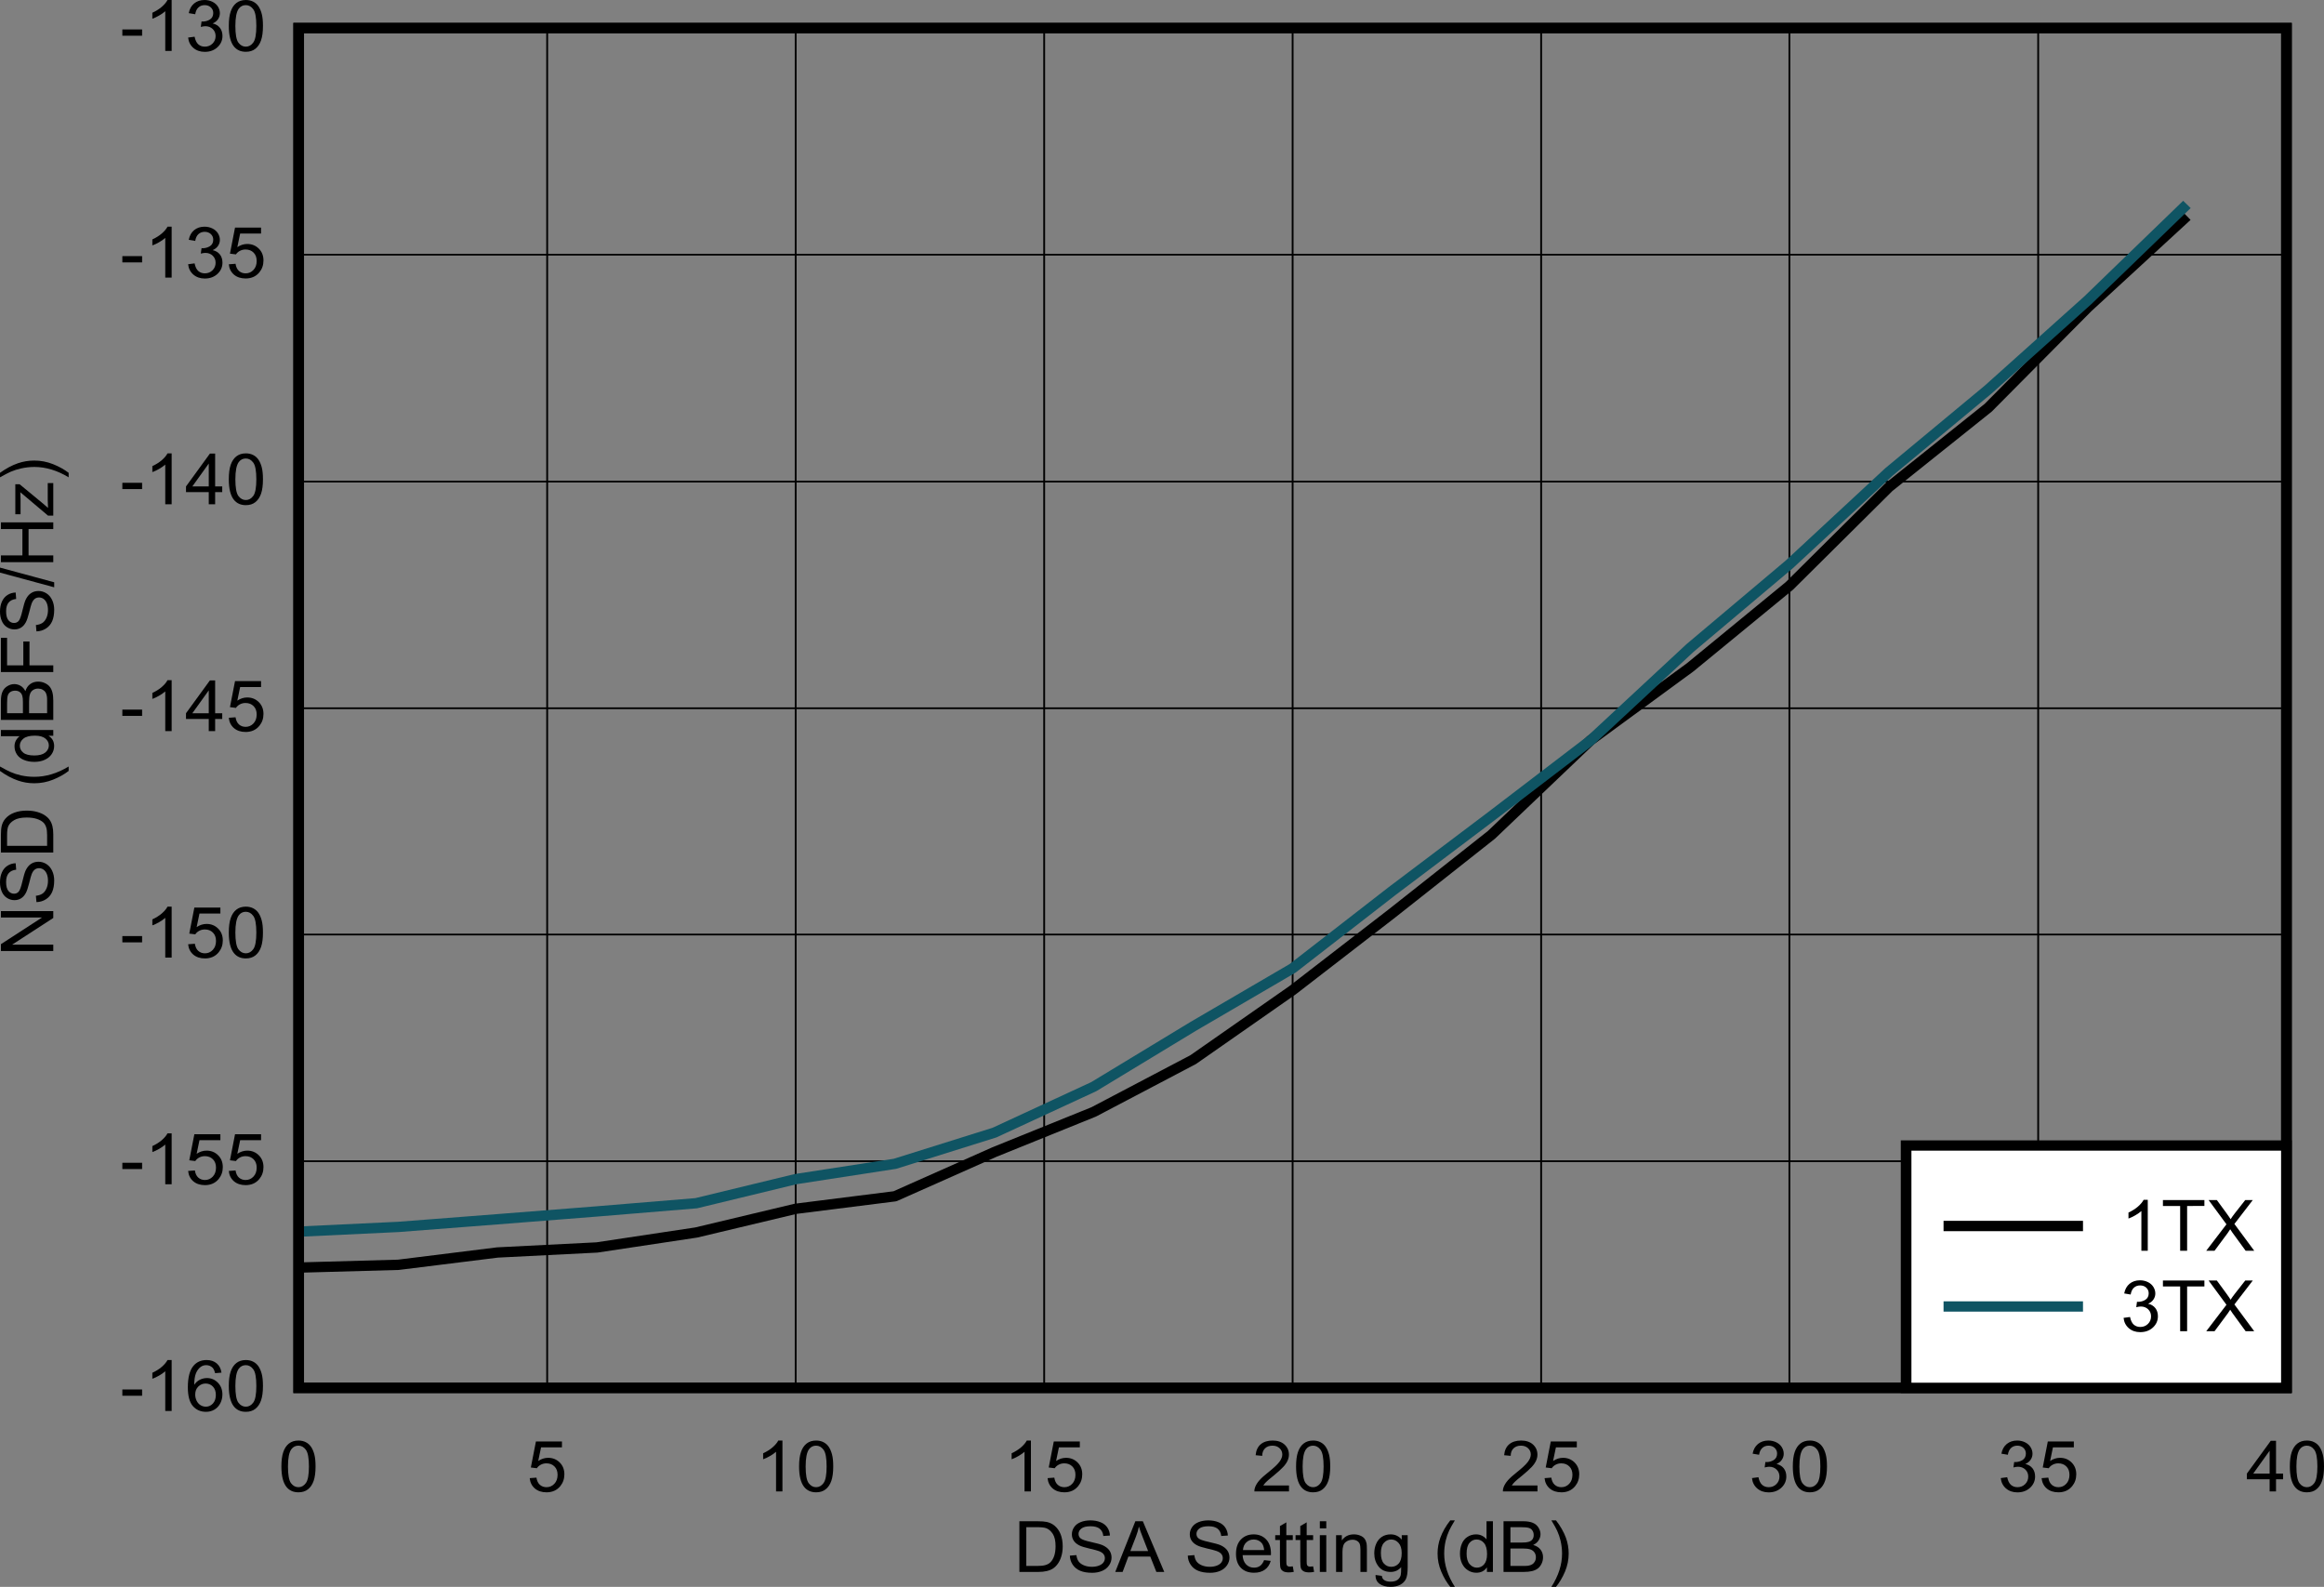 <?xml version="1.0" encoding="UTF-8" standalone="no"?>
<svg
   xmlns:dc="http://purl.org/dc/elements/1.1/"
   xmlns:cc="http://creativecommons.org/ns#"
   xmlns:rdf="http://www.w3.org/1999/02/22-rdf-syntax-ns#"
   xmlns:svg="http://www.w3.org/2000/svg"
   xmlns="http://www.w3.org/2000/svg"
   xmlns:xlink="http://www.w3.org/1999/xlink"
   xmlns:sodipodi="http://sodipodi.sourceforge.net/DTD/sodipodi-0.dtd"
   xmlns:inkscape="http://www.inkscape.org/namespaces/inkscape"
   sodipodi:docname="TX2600MHZ_NSD_DSA_CH_SBASAC4.pdf"
   id="svg368"
   version="1.2"
   viewBox="0 0 630.426 430.415"
   height="430.415pt"
   width="630.426pt">
  <rect x="0" y="0" width="630.426" height="430.415" fill="#808080" stroke="none"/>
  <sodipodi:namedview
     id="namedview370"
     inkscape:window-height="480"
     inkscape:window-width="640"
     inkscape:pageshadow="2"
     inkscape:pageopacity="0"
     guidetolerance="10"
     gridtolerance="10"
     objecttolerance="10"
     borderopacity="1"
     bordercolor="#666666"
     pagecolor="#ffffff" />
  <defs
     id="defs115">
    <g
       id="g113">
      <symbol
         id="glyph0-0"
         overflow="visible">
        <path
           inkscape:connector-curvature="0"
           id="path2"
           d="M 2.484,0 V -12.016 H 12.406 V 0 Z m 0.312,-0.297 H 12.094 V -11.719 H 2.797 Z m 0,0"
           style="stroke:none" />
      </symbol>
      <symbol
         id="glyph0-1"
         overflow="visible">
        <path
           inkscape:connector-curvature="0"
           id="path5"
           d="m 1.531,0 v -13.75 h 4.891 c 1.102,0 1.945,0.066 2.531,0.188 0.809,0.188 1.504,0.52 2.078,0.984 0.746,0.617 1.312,1.402 1.688,2.359 0.371,0.949 0.562,2.039 0.562,3.266 0,1.043 -0.133,1.973 -0.391,2.781 -0.25,0.805 -0.574,1.473 -0.969,2 -0.387,0.531 -0.816,0.949 -1.281,1.25 -0.469,0.305 -1.039,0.535 -1.703,0.688 C 8.27,-0.078 7.508,0 6.656,0 Z m 1.875,-1.625 H 6.438 c 0.934,0 1.672,-0.082 2.203,-0.25 0.539,-0.164 0.969,-0.406 1.281,-0.719 0.445,-0.426 0.797,-1.004 1.047,-1.734 0.246,-0.727 0.375,-1.613 0.375,-2.656 0,-1.434 -0.246,-2.539 -0.734,-3.312 -0.492,-0.77 -1.086,-1.289 -1.781,-1.562 -0.5,-0.184 -1.316,-0.281 -2.438,-0.281 H 3.406 Z m 0,0"
           style="stroke:none" />
      </symbol>
      <symbol
         id="glyph0-2"
         overflow="visible">
        <path
           inkscape:connector-curvature="0"
           id="path8"
           d="M 0.891,-4.422 2.672,-4.562 C 2.754,-3.875 2.945,-3.309 3.25,-2.875 c 0.309,0.438 0.789,0.801 1.438,1.078 0.645,0.273 1.367,0.406 2.172,0.406 0.715,0 1.348,-0.102 1.891,-0.312 0.551,-0.207 0.961,-0.488 1.234,-0.844 0.27,-0.363 0.406,-0.758 0.406,-1.188 0,-0.426 -0.133,-0.801 -0.391,-1.125 C 9.738,-5.18 9.309,-5.453 8.719,-5.672 8.344,-5.816 7.496,-6.039 6.188,-6.344 4.883,-6.645 3.973,-6.93 3.453,-7.203 2.773,-7.543 2.27,-7.973 1.938,-8.484 c -0.336,-0.508 -0.5,-1.082 -0.5,-1.719 0,-0.695 0.203,-1.344 0.609,-1.938 0.402,-0.602 1,-1.062 1.781,-1.375 0.777,-0.309 1.648,-0.469 2.609,-0.469 1.051,0 1.977,0.168 2.781,0.5 0.801,0.324 1.414,0.805 1.844,1.438 0.434,0.637 0.672,1.363 0.703,2.172 L 9.969,-9.75 c -0.094,-0.863 -0.426,-1.52 -0.984,-1.969 -0.555,-0.445 -1.379,-0.672 -2.469,-0.672 -1.137,0 -1.965,0.207 -2.484,0.609 C 3.508,-11.375 3.25,-10.887 3.25,-10.328 c 0,0.5 0.18,0.91 0.547,1.219 0.363,0.324 1.305,0.652 2.828,0.984 1.527,0.336 2.582,0.629 3.156,0.875 0.82,0.375 1.43,0.848 1.828,1.406 0.395,0.562 0.594,1.215 0.594,1.953 0,0.742 -0.223,1.434 -0.656,2.078 -0.43,0.648 -1.051,1.152 -1.859,1.516 -0.812,0.352 -1.727,0.531 -2.734,0.531 -1.293,0 -2.379,-0.184 -3.25,-0.547 C 2.836,-0.676 2.16,-1.223 1.672,-1.953 1.18,-2.68 0.918,-3.504 0.891,-4.422 Z m 0,0"
           style="stroke:none" />
      </symbol>
      <symbol
         id="glyph0-3"
         overflow="visible">
        <path
           inkscape:connector-curvature="0"
           id="path11"
           d="m -0.031,0 5.453,-13.75 h 2.031 L 13.266,0 H 11.125 L 9.469,-4.172 H 3.531 L 1.969,0 Z M 4.062,-5.656 H 8.891 L 7.406,-9.453 C 6.945,-10.605 6.605,-11.562 6.391,-12.312 6.211,-11.426 5.957,-10.551 5.625,-9.688 Z m 0,0"
           style="stroke:none" />
      </symbol>
      <symbol
         id="glyph0-4"
         overflow="visible">
        <path
           inkscape:connector-curvature="0"
           id="path14"
           d=""
           style="stroke:none" />
      </symbol>
      <symbol
         id="glyph0-5"
         overflow="visible">
        <path
           inkscape:connector-curvature="0"
           id="path17"
           d="M 8.359,-3.203 10.156,-3 C 9.875,-1.977 9.348,-1.184 8.578,-0.625 7.805,-0.062 6.82,0.219 5.625,0.219 c -1.5,0 -2.695,-0.445 -3.578,-1.344 -0.875,-0.895 -1.312,-2.156 -1.312,-3.781 0,-1.664 0.441,-2.961 1.328,-3.891 0.895,-0.926 2.051,-1.391 3.469,-1.391 1.371,0 2.5,0.457 3.375,1.359 0.871,0.906 1.312,2.184 1.312,3.828 0,0.094 -0.008,0.246 -0.016,0.453 H 2.531 c 0.059,1.094 0.379,1.934 0.953,2.516 0.57,0.586 1.289,0.875 2.156,0.875 0.633,0 1.176,-0.16 1.625,-0.484 0.457,-0.332 0.82,-0.852 1.094,-1.562 z M 2.625,-5.938 h 5.75 C 8.289,-6.777 8.07,-7.41 7.719,-7.828 c -0.562,-0.645 -1.289,-0.969 -2.172,-0.969 -0.805,0 -1.477,0.262 -2.016,0.781 C 2.988,-7.504 2.684,-6.809 2.625,-5.938 Z m 0,0"
           style="stroke:none" />
      </symbol>
      <symbol
         id="glyph0-6"
         overflow="visible">
        <path
           inkscape:connector-curvature="0"
           id="path20"
           d="m 5.109,-1.516 0.266,1.5 C 4.875,0.074 4.43,0.125 4.047,0.125 3.41,0.125 2.914,0.027 2.562,-0.156 2.219,-0.352 1.973,-0.609 1.828,-0.922 1.691,-1.23 1.625,-1.898 1.625,-2.922 V -8.656 H 0.344 v -1.312 H 1.625 v -2.469 l 1.734,-1.016 v 3.484 h 1.75 v 1.312 h -1.75 v 5.828 c 0,0.48 0.031,0.793 0.094,0.938 0.059,0.137 0.16,0.246 0.297,0.328 0.145,0.086 0.344,0.125 0.594,0.125 0.195,0 0.453,-0.023 0.766,-0.078 z m 0,0"
           style="stroke:none" />
      </symbol>
      <symbol
         id="glyph0-7"
         overflow="visible">
        <path
           inkscape:connector-curvature="0"
           id="path23"
           d="M 1.312,-11.812 V -13.75 h 1.75 v 1.938 z M 1.312,0 v -9.969 h 1.75 V 0 Z m 0,0"
           style="stroke:none" />
      </symbol>
      <symbol
         id="glyph0-8"
         overflow="visible">
        <path
           inkscape:connector-curvature="0"
           id="path26"
           d="M 1.312,0 V -9.969 H 2.875 v 1.422 c 0.758,-1.09 1.852,-1.641 3.281,-1.641 0.613,0 1.18,0.113 1.703,0.328 0.52,0.211 0.91,0.492 1.172,0.844 0.258,0.344 0.441,0.762 0.547,1.25 0.059,0.312 0.094,0.863 0.094,1.641 V 0 h -1.75 v -6.062 c 0,-0.684 -0.07,-1.203 -0.203,-1.547 C 7.582,-7.949 7.34,-8.223 7,-8.422 c -0.344,-0.207 -0.754,-0.312 -1.219,-0.312 -0.742,0 -1.383,0.23 -1.922,0.688 -0.543,0.461 -0.812,1.332 -0.812,2.609 V 0 Z m 0,0"
           style="stroke:none" />
      </symbol>
      <symbol
         id="glyph0-9"
         overflow="visible">
        <path
           inkscape:connector-curvature="0"
           id="path29"
           d="M 0.984,0.828 2.688,1.062 c 0.07,0.508 0.27,0.879 0.594,1.109 0.426,0.309 1.016,0.469 1.766,0.469 0.809,0 1.438,-0.16 1.875,-0.469 0.434,-0.312 0.734,-0.754 0.891,-1.312 0.082,-0.344 0.125,-1.062 0.125,-2.156 C 7.176,-0.43 6.227,0 5.094,0 3.676,0 2.574,-0.492 1.797,-1.484 c -0.773,-0.988 -1.156,-2.176 -1.156,-3.562 0,-0.945 0.176,-1.82 0.531,-2.625 0.352,-0.801 0.867,-1.422 1.547,-1.859 0.676,-0.434 1.469,-0.656 2.375,-0.656 1.215,0 2.219,0.477 3,1.422 V -9.969 h 1.609 v 8.625 c 0,1.539 -0.164,2.633 -0.484,3.281 -0.324,0.652 -0.84,1.172 -1.547,1.547 -0.711,0.371 -1.582,0.562 -2.609,0.562 -1.23,0 -2.227,-0.273 -2.984,-0.812 -0.75,-0.531 -1.117,-1.336 -1.094,-2.406 z M 2.438,-5.156 c 0,1.305 0.266,2.258 0.797,2.859 0.539,0.605 1.211,0.906 2.016,0.906 0.801,0 1.473,-0.297 2.016,-0.891 0.539,-0.602 0.812,-1.547 0.812,-2.828 0,-1.215 -0.285,-2.133 -0.844,-2.75 -0.555,-0.621 -1.227,-0.938 -2.016,-0.938 -0.773,0 -1.43,0.309 -1.969,0.922 -0.543,0.605 -0.812,1.512 -0.812,2.719 z m 0,0"
           style="stroke:none" />
      </symbol>
      <symbol
         id="glyph0-10"
         overflow="visible">
        <path
           inkscape:connector-curvature="0"
           id="path32"
           d="m 4.641,4.047 c -0.961,-1.18 -1.773,-2.555 -2.438,-4.125 -0.668,-1.582 -1,-3.219 -1,-4.906 0,-1.488 0.25,-2.914 0.75,-4.281 0.57,-1.582 1.469,-3.156 2.688,-4.719 h 1.25 c -0.781,1.293 -1.301,2.223 -1.547,2.781 C 3.945,-10.336 3.633,-9.434 3.406,-8.5 3.133,-7.332 3,-6.152 3,-4.969 3,-1.957 3.961,1.047 5.891,4.047 Z m 0,0"
           style="stroke:none" />
      </symbol>
      <symbol
         id="glyph0-11"
         overflow="visible">
        <path
           inkscape:connector-curvature="0"
           id="path35"
           d="M 7.984,0 V -1.25 C 7.328,-0.27 6.367,0.219 5.109,0.219 4.285,0.219 3.527,0 2.844,-0.438 2.156,-0.871 1.617,-1.484 1.234,-2.266 c -0.375,-0.777 -0.562,-1.68 -0.562,-2.703 0,-0.996 0.172,-1.898 0.516,-2.703 0.34,-0.809 0.859,-1.43 1.547,-1.859 0.684,-0.434 1.453,-0.656 2.297,-0.656 0.613,0 1.16,0.129 1.641,0.375 0.488,0.25 0.891,0.582 1.203,0.984 V -13.75 H 9.609 V 0 Z M 2.469,-4.969 c 0,1.273 0.273,2.227 0.828,2.859 0.559,0.637 1.219,0.953 1.969,0.953 0.77,0 1.422,-0.301 1.953,-0.906 0.527,-0.602 0.797,-1.523 0.797,-2.766 0,-1.363 -0.273,-2.363 -0.812,-3 -0.543,-0.645 -1.215,-0.969 -2.016,-0.969 -0.773,0 -1.418,0.309 -1.938,0.922 -0.523,0.617 -0.781,1.586 -0.781,2.906 z m 0,0"
           style="stroke:none" />
      </symbol>
      <symbol
         id="glyph0-12"
         overflow="visible">
        <path
           inkscape:connector-curvature="0"
           id="path38"
           d="M 1.453,0 V -13.75 H 6.781 c 1.082,0 1.953,0.145 2.609,0.422 0.652,0.273 1.164,0.699 1.531,1.281 0.371,0.574 0.562,1.18 0.562,1.812 0,0.586 -0.168,1.137 -0.5,1.656 C 10.66,-8.055 10.164,-7.633 9.5,-7.312 c 0.863,0.242 1.523,0.66 1.984,1.25 0.457,0.586 0.688,1.277 0.688,2.078 0,0.648 -0.145,1.246 -0.422,1.797 -0.273,0.555 -0.617,0.98 -1.031,1.281 -0.418,0.305 -0.941,0.535 -1.562,0.688 C 8.531,-0.07 7.77,0 6.875,0 Z m 1.875,-7.969 H 6.406 c 0.832,0 1.43,-0.055 1.797,-0.172 C 8.68,-8.273 9.039,-8.5 9.281,-8.812 c 0.238,-0.32 0.359,-0.723 0.359,-1.203 0,-0.457 -0.117,-0.859 -0.344,-1.203 -0.219,-0.352 -0.543,-0.594 -0.969,-0.719 -0.418,-0.133 -1.137,-0.203 -2.156,-0.203 h -2.844 z m 0,6.344 H 6.875 c 0.602,0 1.031,-0.02 1.281,-0.062 0.426,-0.07 0.785,-0.195 1.078,-0.375 0.289,-0.176 0.531,-0.43 0.719,-0.766 0.184,-0.332 0.281,-0.719 0.281,-1.156 0,-0.508 -0.137,-0.953 -0.406,-1.328 C 9.555,-5.695 9.176,-5.969 8.688,-6.125 8.207,-6.277 7.52,-6.359 6.625,-6.359 H 3.328 Z m 0,0"
           style="stroke:none" />
      </symbol>
      <symbol
         id="glyph0-13"
         overflow="visible">
        <path
           inkscape:connector-curvature="0"
           id="path41"
           d="m 2.453,4.047 h -1.25 c 1.926,-3 2.891,-6.004 2.891,-9.016 0,-1.176 -0.137,-2.344 -0.406,-3.5 -0.219,-0.934 -0.527,-1.836 -0.922,-2.703 -0.25,-0.559 -0.773,-1.5 -1.562,-2.812 h 1.25 c 1.207,1.562 2.102,3.137 2.688,4.719 0.496,1.367 0.75,2.793 0.75,4.281 0,1.688 -0.336,3.324 -1,4.906 -0.668,1.57 -1.48,2.945 -2.438,4.125 z m 0,0"
           style="stroke:none" />
      </symbol>
      <symbol
         id="glyph0-14"
         overflow="visible">
        <path
           inkscape:connector-curvature="0"
           id="path44"
           d="M 0.828,-6.781 C 0.828,-8.402 1,-9.711 1.344,-10.703 1.684,-11.699 2.195,-12.469 2.875,-13 c 0.684,-0.539 1.547,-0.812 2.578,-0.812 0.758,0 1.426,0.152 2,0.453 0.582,0.293 1.062,0.723 1.438,1.281 0.371,0.555 0.664,1.238 0.875,2.047 0.215,0.805 0.328,1.887 0.328,3.25 0,1.617 -0.176,2.918 -0.516,3.906 -0.344,0.992 -0.863,1.758 -1.547,2.297 -0.68,0.543 -1.539,0.812 -2.578,0.812 -1.367,0 -2.441,-0.473 -3.219,-1.422 -0.938,-1.145 -1.406,-3.008 -1.406,-5.594 z m 1.781,0 c 0,2.262 0.27,3.77 0.812,4.516 0.551,0.742 1.227,1.109 2.031,1.109 0.801,0 1.473,-0.375 2.016,-1.125 0.551,-0.746 0.828,-2.25 0.828,-4.5 0,-2.27 -0.277,-3.773 -0.828,-4.516 -0.543,-0.746 -1.223,-1.125 -2.031,-1.125 -0.805,0 -1.445,0.332 -1.922,0.984 -0.605,0.844 -0.906,2.398 -0.906,4.656 z m 0,0"
           style="stroke:none" />
      </symbol>
      <symbol
         id="glyph0-15"
         overflow="visible">
        <path
           inkscape:connector-curvature="0"
           id="path47"
           d="M 0.828,-3.609 2.656,-3.75 c 0.133,0.867 0.445,1.52 0.938,1.953 0.496,0.43 1.098,0.641 1.797,0.641 0.832,0 1.539,-0.305 2.125,-0.922 0.582,-0.613 0.875,-1.426 0.875,-2.438 0,-0.957 -0.285,-1.711 -0.844,-2.266 C 6.992,-7.34 6.262,-7.625 5.359,-7.625 c -0.562,0 -1.074,0.129 -1.531,0.375 -0.449,0.242 -0.805,0.559 -1.062,0.953 L 1.141,-6.5 l 1.375,-7.062 h 7.062 v 1.609 H 3.906 l -0.766,3.688 c 0.852,-0.57 1.75,-0.859 2.688,-0.859 1.238,0 2.281,0.418 3.125,1.25 0.852,0.836 1.281,1.91 1.281,3.219 0,1.242 -0.371,2.316 -1.109,3.219 C 8.207,-0.32 6.961,0.234 5.391,0.234 4.098,0.234 3.039,-0.113 2.219,-0.812 1.406,-1.52 0.941,-2.453 0.828,-3.609 Z m 0,0"
           style="stroke:none" />
      </symbol>
      <symbol
         id="glyph0-16"
         overflow="visible">
        <path
           inkscape:connector-curvature="0"
           id="path50"
           d="M 7.391,0 H 5.656 V -10.766 C 5.227,-10.379 4.668,-9.988 3.984,-9.594 3.305,-9.207 2.695,-8.918 2.156,-8.734 v -1.625 c 0.977,-0.445 1.832,-0.984 2.562,-1.609 0.727,-0.633 1.242,-1.25 1.547,-1.844 h 1.125 z m 0,0"
           style="stroke:none" />
      </symbol>
      <symbol
         id="glyph0-17"
         overflow="visible">
        <path
           inkscape:connector-curvature="0"
           id="path53"
           d="M 9.984,-1.625 V 0 H 0.594 C 0.582,-0.402 0.648,-0.797 0.797,-1.172 1.035,-1.793 1.414,-2.406 1.938,-3 2.465,-3.602 3.234,-4.301 4.234,-5.094 5.773,-6.309 6.816,-7.281 7.359,-8 c 0.539,-0.715 0.812,-1.395 0.812,-2.031 0,-0.664 -0.246,-1.227 -0.734,-1.688 -0.492,-0.465 -1.137,-0.703 -1.938,-0.703 -0.836,0 -1.508,0.246 -2.016,0.734 -0.5,0.492 -0.758,1.168 -0.766,2.031 L 0.938,-9.828 c 0.113,-1.301 0.57,-2.289 1.375,-2.969 0.801,-0.676 1.879,-1.016 3.234,-1.016 1.363,0 2.441,0.367 3.234,1.094 0.789,0.73 1.188,1.637 1.188,2.719 0,0.555 -0.121,1.098 -0.359,1.625 -0.23,0.531 -0.617,1.098 -1.156,1.688 C 7.922,-6.102 7.027,-5.293 5.781,-4.266 4.727,-3.422 4.051,-2.84 3.75,-2.531 3.457,-2.227 3.211,-1.926 3.016,-1.625 Z m 0,0"
           style="stroke:none" />
      </symbol>
      <symbol
         id="glyph0-18"
         overflow="visible">
        <path
           inkscape:connector-curvature="0"
           id="path56"
           d="m 0.828,-3.625 1.75,-0.234 c 0.195,0.961 0.535,1.652 1.016,2.078 0.488,0.418 1.078,0.625 1.766,0.625 0.82,0 1.516,-0.273 2.078,-0.828 C 7.996,-2.535 8.281,-3.219 8.281,-4.031 8.281,-4.801 8.02,-5.438 7.5,-5.938 6.977,-6.445 6.309,-6.703 5.5,-6.703 c -0.324,0 -0.738,0.066 -1.234,0.188 L 4.469,-8 c 0.113,0.023 0.207,0.031 0.281,0.031 0.738,0 1.406,-0.188 2,-0.562 0.59,-0.383 0.891,-0.969 0.891,-1.75 0,-0.613 -0.223,-1.125 -0.656,-1.531 -0.43,-0.402 -0.988,-0.609 -1.672,-0.609 -0.68,0 -1.242,0.211 -1.688,0.625 -0.449,0.406 -0.742,1.023 -0.875,1.844 L 1,-10.25 c 0.215,-1.133 0.703,-2.008 1.453,-2.625 0.758,-0.621 1.703,-0.938 2.828,-0.938 0.77,0 1.484,0.164 2.141,0.484 0.652,0.324 1.156,0.77 1.5,1.328 0.34,0.555 0.516,1.145 0.516,1.766 0,0.594 -0.168,1.137 -0.5,1.625 -0.324,0.492 -0.809,0.879 -1.453,1.156 0.832,0.188 1.484,0.582 1.953,1.172 0.465,0.594 0.703,1.336 0.703,2.219 0,1.199 -0.457,2.223 -1.359,3.062 C 7.875,-0.164 6.727,0.25 5.344,0.25 4.102,0.25 3.066,-0.109 2.234,-0.828 1.41,-1.555 0.941,-2.488 0.828,-3.625 Z m 0,0"
           style="stroke:none" />
      </symbol>
      <symbol
         id="glyph0-19"
         overflow="visible">
        <path
           inkscape:connector-curvature="0"
           id="path59"
           d="M 6.422,0 V -3.297 H 0.25 V -4.844 L 6.734,-13.75 H 8.156 v 8.906 h 1.922 v 1.547 H 8.156 V 0 Z m 0,-4.844 v -6.203 L 1.969,-4.844 Z m 0,0"
           style="stroke:none" />
      </symbol>
      <symbol
         id="glyph0-20"
         overflow="visible">
        <path
           inkscape:connector-curvature="0"
           id="path62"
           d="M 0.625,-4.125 V -5.828 H 5.984 V -4.125 Z m 0,0"
           style="stroke:none" />
      </symbol>
      <symbol
         id="glyph0-21"
         overflow="visible">
        <path
           inkscape:connector-curvature="0"
           id="path65"
           d="M 9.875,-10.391 8.141,-10.25 c -0.156,-0.664 -0.379,-1.148 -0.656,-1.453 -0.48,-0.477 -1.066,-0.719 -1.75,-0.719 -0.555,0 -1.043,0.152 -1.469,0.453 -0.543,0.387 -0.977,0.957 -1.297,1.703 -0.312,0.742 -0.477,1.801 -0.484,3.172 0.414,-0.621 0.926,-1.082 1.531,-1.375 0.613,-0.301 1.254,-0.453 1.922,-0.453 1.152,0 2.141,0.418 2.953,1.25 0.82,0.824 1.234,1.895 1.234,3.203 0,0.867 -0.195,1.668 -0.578,2.406 -0.387,0.742 -0.918,1.309 -1.594,1.703 -0.668,0.395 -1.43,0.594 -2.281,0.594 -1.449,0 -2.633,-0.516 -3.547,-1.547 -0.918,-1.039 -1.375,-2.75 -1.375,-5.125 0,-2.652 0.504,-4.586 1.516,-5.797 0.883,-1.051 2.078,-1.578 3.578,-1.578 1.113,0 2.023,0.305 2.734,0.906 0.715,0.605 1.148,1.445 1.297,2.516 z m -7.125,5.938 c 0,0.586 0.125,1.145 0.375,1.672 0.258,0.531 0.617,0.941 1.078,1.219 0.457,0.273 0.941,0.406 1.453,0.406 0.727,0 1.359,-0.285 1.891,-0.859 0.527,-0.57 0.797,-1.352 0.797,-2.344 0,-0.957 -0.27,-1.707 -0.797,-2.25 C 7.023,-7.16 6.367,-7.438 5.578,-7.438 c -0.781,0 -1.449,0.277 -2,0.828 C 3.023,-6.066 2.75,-5.348 2.75,-4.453 Z m 0,0"
           style="stroke:none" />
      </symbol>
      <symbol
         id="glyph0-22"
         overflow="visible">
        <path
           inkscape:connector-curvature="0"
           id="path68"
           d="M 5.141,0 V -12.141 H 0.469 V -13.75 h 11.25 v 1.609 H 7.031 V 0 Z m 0,0"
           style="stroke:none" />
      </symbol>
      <symbol
         id="glyph0-23"
         overflow="visible">
        <path
           inkscape:connector-curvature="0"
           id="path71"
           d="M 0.094,0 5.578,-7.172 0.734,-13.75 H 2.969 l 2.578,3.516 c 0.539,0.742 0.926,1.305 1.156,1.688 0.309,-0.496 0.68,-1.02 1.109,-1.562 L 10.672,-13.75 H 12.719 L 7.734,-7.266 13.109,0 H 10.781 L 7.203,-4.906 C 7.004,-5.184 6.801,-5.492 6.594,-5.828 c -0.324,0.5 -0.555,0.848 -0.688,1.031 L 2.344,0 Z m 0,0"
           style="stroke:none" />
      </symbol>
      <symbol
         id="glyph1-0"
         overflow="visible">
        <path
           inkscape:connector-curvature="0"
           id="path74"
           d="m 0,-2.406 h -12.406 v -9.609 H 0 Z m -0.312,-0.297 v -9.016 h -11.781 v 9.016 z m 0,0"
           style="stroke:none" />
      </symbol>
      <symbol
         id="glyph1-1"
         overflow="visible">
        <path
           inkscape:connector-curvature="0"
           id="path77"
           d="m 0,-1.469 h -14.203 v -1.859 l 11.156,-7.234 h -11.156 v -1.734 H 0 v 1.859 l -11.156,7.234 H 0 Z m 0,0"
           style="stroke:none" />
      </symbol>
      <symbol
         id="glyph1-2"
         overflow="visible">
        <path
           inkscape:connector-curvature="0"
           id="path80"
           d="m -4.562,-0.859 -0.156,-1.719 c 0.711,-0.082 1.293,-0.27 1.75,-0.562 0.461,-0.301 0.832,-0.766 1.109,-1.391 0.281,-0.621 0.422,-1.328 0.422,-2.109 0,-0.695 -0.102,-1.312 -0.312,-1.844 -0.215,-0.527 -0.516,-0.926 -0.891,-1.188 -0.371,-0.258 -0.781,-0.391 -1.219,-0.391 -0.445,0 -0.832,0.129 -1.156,0.375 -0.332,0.25 -0.613,0.664 -0.844,1.234 -0.145,0.375 -0.375,1.199 -0.688,2.469 -0.32,1.262 -0.617,2.145 -0.891,2.641 -0.352,0.656 -0.789,1.148 -1.312,1.469 -0.527,0.324 -1.125,0.484 -1.781,0.484 -0.715,0 -1.391,-0.195 -2.016,-0.594 -0.621,-0.395 -1.098,-0.969 -1.422,-1.719 -0.32,-0.758 -0.484,-1.602 -0.484,-2.531 0,-1.02 0.176,-1.914 0.516,-2.688 0.344,-0.777 0.848,-1.379 1.5,-1.797 0.656,-0.426 1.402,-0.656 2.234,-0.688 l 0.141,1.75 c -0.895,0.094 -1.57,0.414 -2.031,0.953 -0.465,0.543 -0.703,1.34 -0.703,2.391 0,1.105 0.211,1.914 0.625,2.422 0.418,0.5 0.926,0.75 1.516,0.75 0.512,0 0.93,-0.176 1.25,-0.531 0.336,-0.352 0.676,-1.27 1.016,-2.75 0.344,-1.477 0.648,-2.492 0.906,-3.047 0.387,-0.801 0.871,-1.391 1.453,-1.766 0.586,-0.383 1.258,-0.578 2.016,-0.578 0.762,0 1.477,0.211 2.141,0.625 0.668,0.418 1.191,1.023 1.562,1.812 0.371,0.781 0.562,1.664 0.562,2.641 0,1.25 -0.191,2.301 -0.562,3.141 C -0.684,-2.758 -1.25,-2.102 -2,-1.625 c -0.758,0.48 -1.613,0.738 -2.562,0.766 z m 0,0"
           style="stroke:none" />
      </symbol>
      <symbol
         id="glyph1-3"
         overflow="visible">
        <path
           inkscape:connector-curvature="0"
           id="path83"
           d="M 0,-1.484 H -14.203 V -6.219 c 0,-1.07 0.07,-1.891 0.203,-2.453 0.188,-0.789 0.527,-1.461 1.016,-2.016 0.637,-0.727 1.449,-1.27 2.438,-1.625 0.98,-0.363 2.102,-0.547 3.359,-0.547 1.086,0 2.043,0.129 2.875,0.375 0.836,0.242 1.527,0.555 2.078,0.938 0.543,0.375 0.973,0.793 1.281,1.25 0.312,0.449 0.555,0.996 0.719,1.641 C -0.078,-8.008 0,-7.273 0,-6.453 Z m -1.672,-1.812 v -2.938 c 0,-0.902 -0.086,-1.617 -0.266,-2.141 -0.176,-0.52 -0.422,-0.93 -0.734,-1.234 -0.445,-0.426 -1.047,-0.758 -1.797,-1 -0.746,-0.246 -1.66,-0.375 -2.734,-0.375 -1.488,0 -2.629,0.242 -3.422,0.719 -0.801,0.469 -1.336,1.043 -1.609,1.719 -0.195,0.492 -0.297,1.277 -0.297,2.359 v 2.891 z m 0,0"
           style="stroke:none" />
      </symbol>
      <symbol
         id="glyph1-4"
         overflow="visible">
        <path
           inkscape:connector-curvature="0"
           id="path86"
           d=""
           style="stroke:none" />
      </symbol>
      <symbol
         id="glyph1-5"
         overflow="visible">
        <path
           inkscape:connector-curvature="0"
           id="path89"
           d="m 4.172,-4.5 c -1.211,0.938 -2.629,1.73 -4.25,2.375 -1.633,0.648 -3.32,0.969 -5.062,0.969 -1.539,0 -3.016,-0.242 -4.422,-0.734 -1.633,-0.559 -3.266,-1.43 -4.891,-2.609 v -1.203 c 1.344,0.762 2.309,1.262 2.891,1.5 0.887,0.387 1.816,0.691 2.781,0.906 1.211,0.262 2.426,0.391 3.641,0.391 3.117,0 6.219,-0.93 9.312,-2.797 z m 0,0"
           style="stroke:none" />
      </symbol>
      <symbol
         id="glyph1-6"
         overflow="visible">
        <path
           inkscape:connector-curvature="0"
           id="path92"
           d="m 0,-7.734 h -1.297 c 1.023,0.637 1.531,1.566 1.531,2.781 0,0.805 -0.227,1.539 -0.672,2.203 -0.457,0.668 -1.094,1.184 -1.906,1.547 -0.809,0.367 -1.742,0.547 -2.797,0.547 -1.02,0 -1.945,-0.164 -2.781,-0.5 -0.84,-0.332 -1.484,-0.828 -1.922,-1.484 -0.445,-0.664 -0.672,-1.41 -0.672,-2.234 0,-0.59 0.133,-1.125 0.391,-1.594 0.262,-0.465 0.602,-0.852 1.016,-1.156 h -5.094 V -9.297 H 0 Z m -5.141,5.344 c 1.324,0 2.316,-0.266 2.969,-0.797 0.648,-0.539 0.969,-1.18 0.969,-1.922 0,-0.738 -0.312,-1.363 -0.938,-1.875 -0.621,-0.52 -1.57,-0.781 -2.844,-0.781 -1.414,0 -2.453,0.27 -3.109,0.797 -0.652,0.523 -0.984,1.168 -0.984,1.938 0,0.75 0.32,1.383 0.953,1.891 0.625,0.5 1.621,0.75 2.984,0.75 z m 0,0"
           style="stroke:none" />
      </symbol>
      <symbol
         id="glyph1-7"
         overflow="visible">
        <path
           inkscape:connector-curvature="0"
           id="path95"
           d="M 0,-1.406 H -14.203 V -6.562 c 0,-1.051 0.148,-1.895 0.438,-2.531 0.281,-0.633 0.727,-1.129 1.328,-1.484 0.594,-0.363 1.215,-0.547 1.859,-0.547 0.617,0 1.195,0.164 1.734,0.484 0.531,0.312 0.961,0.793 1.281,1.438 0.25,-0.832 0.684,-1.473 1.297,-1.922 0.605,-0.445 1.32,-0.672 2.141,-0.672 0.668,0 1.289,0.137 1.859,0.406 0.574,0.273 1.02,0.613 1.328,1.016 0.312,0.398 0.551,0.898 0.703,1.5 C -0.078,-8.27 0,-7.527 0,-6.656 Z m -8.234,-1.828 v -2.969 c 0,-0.801 -0.055,-1.379 -0.172,-1.734 -0.133,-0.465 -0.367,-0.816 -0.703,-1.047 -0.332,-0.238 -0.742,-0.359 -1.234,-0.359 -0.477,0 -0.895,0.113 -1.25,0.328 -0.352,0.219 -0.598,0.539 -0.734,0.953 -0.133,0.406 -0.203,1.102 -0.203,2.078 v 2.75 z m 6.562,0 V -6.656 c 0,-0.582 -0.023,-0.992 -0.078,-1.234 C -1.82,-8.305 -1.945,-8.656 -2.125,-8.938 -2.309,-9.215 -2.578,-9.445 -2.922,-9.625 -3.262,-9.809 -3.664,-9.906 -4.125,-9.906 c -0.52,0 -0.973,0.133 -1.359,0.391 -0.395,0.262 -0.672,0.629 -0.828,1.094 -0.164,0.469 -0.25,1.145 -0.25,2.016 v 3.172 z m 0,0"
           style="stroke:none" />
      </symbol>
      <symbol
         id="glyph1-8"
         overflow="visible">
        <path
           inkscape:connector-curvature="0"
           id="path98"
           d="m 0,-1.578 h -14.203 v -9.281 h 1.672 v 7.469 H -8.125 v -6.469 h 1.672 v 6.469 H 0 Z m 0,0"
           style="stroke:none" />
      </symbol>
      <symbol
         id="glyph1-9"
         overflow="visible">
        <path
           inkscape:connector-curvature="0"
           id="path101"
           d="M 0.25,0 -14.453,-3.984 V -5.344 L 0.25,-1.359 Z m 0,0"
           style="stroke:none" />
      </symbol>
      <symbol
         id="glyph1-10"
         overflow="visible">
        <path
           inkscape:connector-curvature="0"
           id="path104"
           d="M 0,-1.531 H -14.203 V -3.359 H -8.375 v -7.156 h -5.828 v -1.812 H 0 v 1.812 h -6.703 v 7.156 H 0 Z m 0,0"
           style="stroke:none" />
      </symbol>
      <symbol
         id="glyph1-11"
         overflow="visible">
        <path
           inkscape:connector-curvature="0"
           id="path107"
           d="M 0,-0.375 H -1.422 L -8.938,-6.719 C -8.895,-6 -8.875,-5.363 -8.875,-4.812 V -0.75 h -1.422 v -8.141 h 1.156 l 6.531,5.391 1.188,1.047 C -1.473,-3.211 -1.5,-3.926 -1.5,-4.594 V -9.203 H 0 Z m 0,0"
           style="stroke:none" />
      </symbol>
      <symbol
         id="glyph1-12"
         overflow="visible">
        <path
           inkscape:connector-curvature="0"
           id="path110"
           d="m 4.172,-2.375 v 1.219 c -3.094,-1.871 -6.195,-2.812 -9.312,-2.812 -1.207,0 -2.41,0.137 -3.609,0.406 -0.965,0.211 -1.898,0.508 -2.797,0.891 -0.57,0.242 -1.539,0.746 -2.906,1.516 V -2.375 c 1.625,-1.176 3.258,-2.047 4.891,-2.609 1.406,-0.477 2.883,-0.719 4.422,-0.719 1.742,0 3.43,0.324 5.062,0.969 1.621,0.648 3.039,1.434 4.25,2.359 z m 0,0"
           style="stroke:none" />
      </symbol>
    </g>
  </defs>
  <g
     transform="translate(-62.931,-76.798)"
     id="surface1">
    <g
       id="g133"
       style="fill:#000000;fill-opacity:1">
      <use
         height="100%"
         width="100%"
         id="use117"
         y="503.166"
         x="337.928"
         xlink:href="#glyph0-1" />
      <use
         height="100%"
         width="100%"
         id="use119"
         y="503.166"
         x="352.256"
         xlink:href="#glyph0-2" />
      <use
         height="100%"
         width="100%"
         id="use121"
         y="503.166"
         x="365.492"
         xlink:href="#glyph0-3" />
      <use
         height="100%"
         width="100%"
         id="use123"
         y="503.166"
         x="378.728"
         xlink:href="#glyph0-4" />
      <use
         height="100%"
         width="100%"
         id="use125"
         y="503.166"
         x="384.245"
         xlink:href="#glyph0-2" />
      <use
         height="100%"
         width="100%"
         id="use127"
         y="503.166"
         x="397.481"
         xlink:href="#glyph0-5" />
      <use
         height="100%"
         width="100%"
         id="use129"
         y="503.166"
         x="408.514"
         xlink:href="#glyph0-6" />
      <use
         height="100%"
         width="100%"
         id="use131"
         y="503.166"
         x="414.031"
         xlink:href="#glyph0-6" />
    </g>
    <g
       id="g143"
       style="fill:#000000;fill-opacity:1">
      <use
         height="100%"
         width="100%"
         id="use135"
         y="503.166"
         x="419.647"
         xlink:href="#glyph0-7" />
      <use
         height="100%"
         width="100%"
         id="use137"
         y="503.166"
         x="424.052"
         xlink:href="#glyph0-8" />
      <use
         height="100%"
         width="100%"
         id="use139"
         y="503.166"
         x="435.085"
         xlink:href="#glyph0-9" />
      <use
         height="100%"
         width="100%"
         id="use141"
         y="503.166"
         x="446.119"
         xlink:href="#glyph0-4" />
    </g>
    <g
       id="g153"
       style="fill:#000000;fill-opacity:1">
      <use
         height="100%"
         width="100%"
         id="use145"
         y="503.166"
         x="451.695"
         xlink:href="#glyph0-10" />
      <use
         height="100%"
         width="100%"
         id="use147"
         y="503.166"
         x="458.303"
         xlink:href="#glyph0-11" />
      <use
         height="100%"
         width="100%"
         id="use149"
         y="503.166"
         x="469.336"
         xlink:href="#glyph0-12" />
      <use
         height="100%"
         width="100%"
         id="use151"
         y="503.166"
         x="482.572"
         xlink:href="#glyph0-13" />
    </g>
    <g
       id="g161"
       style="fill:#000000;fill-opacity:1">
      <use
         height="100%"
         width="100%"
         id="use155"
         y="336.222"
         x="77.384"
         xlink:href="#glyph1-1" />
      <use
         height="100%"
         width="100%"
         id="use157"
         y="322.346"
         x="77.384"
         xlink:href="#glyph1-2" />
      <use
         height="100%"
         width="100%"
         id="use159"
         y="309.528"
         x="77.384"
         xlink:href="#glyph1-3" />
    </g>
    <g
       id="g167"
       style="fill:#000000;fill-opacity:1">
      <use
         height="100%"
         width="100%"
         id="use163"
         y="295.748"
         x="77.384"
         xlink:href="#glyph1-4" />
      <use
         height="100%"
         width="100%"
         id="use165"
         y="290.405"
         x="77.384"
         xlink:href="#glyph1-5" />
    </g>
    <g
       id="g171"
       style="fill:#000000;fill-opacity:1">
      <use
         height="100%"
         width="100%"
         id="use169"
         y="284.102"
         x="77.384"
         xlink:href="#glyph1-6" />
    </g>
    <g
       id="g181"
       style="fill:#000000;fill-opacity:1">
      <use
         height="100%"
         width="100%"
         id="use173"
         y="273.474"
         x="77.384"
         xlink:href="#glyph1-7" />
      <use
         height="100%"
         width="100%"
         id="use175"
         y="260.656"
         x="77.384"
         xlink:href="#glyph1-8" />
      <use
         height="100%"
         width="100%"
         id="use177"
         y="248.913"
         x="77.384"
         xlink:href="#glyph1-2" />
      <use
         height="100%"
         width="100%"
         id="use179"
         y="236.095"
         x="77.384"
         xlink:href="#glyph1-9" />
    </g>
    <g
       id="g185"
       style="fill:#000000;fill-opacity:1">
      <use
         height="100%"
         width="100%"
         id="use183"
         y="230.81"
         x="77.384"
         xlink:href="#glyph1-10" />
    </g>
    <g
       id="g191"
       style="fill:#000000;fill-opacity:1">
      <use
         height="100%"
         width="100%"
         id="use187"
         y="217.03"
         x="77.384"
         xlink:href="#glyph1-11" />
      <use
         height="100%"
         width="100%"
         id="use189"
         y="207.421"
         x="77.384"
         xlink:href="#glyph1-12" />
    </g>
    <path
       inkscape:connector-curvature="0"
       id="path193"
       transform="matrix(3.537,0,-2.00168e-8,-3.425,50.4,633.083)"
       d="M 26.45,52.507 H 178.9 V 160.198 H 26.45 Z m 0,0"
       style="fill:none;stroke:#000000;stroke-width:0.816;stroke-linecap:round;stroke-linejoin:miter;stroke-miterlimit:10;stroke-opacity:1" />
    <g
       id="g197"
       style="fill:#000000;fill-opacity:1">
      <use
         height="100%"
         width="100%"
         id="use195"
         y="481.337"
         x="138.437"
         xlink:href="#glyph0-14" />
    </g>
    <path
       inkscape:connector-curvature="0"
       id="path199"
       transform="matrix(3.537,0,-2.00168e-8,-3.425,50.4,633.083)"
       d="m 45.508,160.2 -10e-7,-107.721"
       style="fill:none;stroke:#000000;stroke-width:0.14;stroke-linecap:butt;stroke-linejoin:round;stroke-miterlimit:10;stroke-opacity:1" />
    <g
       id="g203"
       style="fill:#000000;fill-opacity:1">
      <use
         height="100%"
         width="100%"
         id="use201"
         y="481.337"
         x="205.794"
         xlink:href="#glyph0-15" />
    </g>
    <path
       inkscape:connector-curvature="0"
       id="path205"
       transform="matrix(3.537,0,-2.00168e-8,-3.425,50.4,633.083)"
       d="M 64.566,160.2 V 52.479"
       style="fill:none;stroke:#000000;stroke-width:0.14;stroke-linecap:butt;stroke-linejoin:round;stroke-miterlimit:10;stroke-opacity:1" />
    <g
       id="g211"
       style="fill:#000000;fill-opacity:1">
      <use
         height="100%"
         width="100%"
         id="use207"
         y="481.337"
         x="267.792"
         xlink:href="#glyph0-16" />
      <use
         height="100%"
         width="100%"
         id="use209"
         y="481.337"
         x="278.869"
         xlink:href="#glyph0-14" />
    </g>
    <path
       inkscape:connector-curvature="0"
       id="path213"
       transform="matrix(3.537,0,-2.00168e-8,-3.425,50.4,633.083)"
       d="M 83.625,160.2 V 52.479"
       style="fill:none;stroke:#000000;stroke-width:0.14;stroke-linecap:butt;stroke-linejoin:round;stroke-miterlimit:10;stroke-opacity:1" />
    <g
       id="g219"
       style="fill:#000000;fill-opacity:1">
      <use
         height="100%"
         width="100%"
         id="use215"
         y="481.337"
         x="335.198"
         xlink:href="#glyph0-16" />
      <use
         height="100%"
         width="100%"
         id="use217"
         y="481.337"
         x="346.275"
         xlink:href="#glyph0-15" />
    </g>
    <path
       inkscape:connector-curvature="0"
       id="path221"
       transform="matrix(3.537,0,-2.00168e-8,-3.425,50.4,633.083)"
       d="M 102.68,160.2 V 52.479"
       style="fill:none;stroke:#000000;stroke-width:0.14;stroke-linecap:butt;stroke-linejoin:round;stroke-miterlimit:10;stroke-opacity:1" />
    <g
       id="g227"
       style="fill:#000000;fill-opacity:1">
      <use
         height="100%"
         width="100%"
         id="use223"
         y="481.337"
         x="402.608"
         xlink:href="#glyph0-17" />
      <use
         height="100%"
         width="100%"
         id="use225"
         y="481.337"
         x="413.685"
         xlink:href="#glyph0-14" />
    </g>
    <path
       inkscape:connector-curvature="0"
       id="path229"
       transform="matrix(3.537,0,-2.00168e-8,-3.425,50.4,633.083)"
       d="M 121.74,160.2 V 52.479"
       style="fill:none;stroke:#000000;stroke-width:0.14;stroke-linecap:butt;stroke-linejoin:round;stroke-miterlimit:10;stroke-opacity:1" />
    <g
       id="g235"
       style="fill:#000000;fill-opacity:1">
      <use
         height="100%"
         width="100%"
         id="use231"
         y="481.337"
         x="470.017"
         xlink:href="#glyph0-17" />
      <use
         height="100%"
         width="100%"
         id="use233"
         y="481.337"
         x="481.094"
         xlink:href="#glyph0-15" />
    </g>
    <path
       inkscape:connector-curvature="0"
       id="path237"
       transform="matrix(3.537,0,-2.00168e-8,-3.425,50.4,633.083)"
       d="M 140.78,160.2 V 52.479"
       style="fill:none;stroke:#000000;stroke-width:0.14;stroke-linecap:butt;stroke-linejoin:round;stroke-miterlimit:10;stroke-opacity:1" />
    <g
       id="g243"
       style="fill:#000000;fill-opacity:1">
      <use
         height="100%"
         width="100%"
         id="use239"
         y="481.337"
         x="537.36"
         xlink:href="#glyph0-18" />
      <use
         height="100%"
         width="100%"
         id="use241"
         y="481.337"
         x="548.437"
         xlink:href="#glyph0-14" />
    </g>
    <path
       inkscape:connector-curvature="0"
       id="path245"
       transform="matrix(3.537,0,-2.00168e-8,-3.425,50.4,633.083)"
       d="M 159.86,160.2 V 52.479"
       style="fill:none;stroke:#000000;stroke-width:0.14;stroke-linecap:butt;stroke-linejoin:round;stroke-miterlimit:10;stroke-opacity:1" />
    <g
       id="g251"
       style="fill:#000000;fill-opacity:1">
      <use
         height="100%"
         width="100%"
         id="use247"
         y="481.337"
         x="604.844"
         xlink:href="#glyph0-18" />
      <use
         height="100%"
         width="100%"
         id="use249"
         y="481.337"
         x="615.921"
         xlink:href="#glyph0-15" />
    </g>
    <g
       id="g257"
       style="fill:#000000;fill-opacity:1">
      <use
         height="100%"
         width="100%"
         id="use253"
         y="481.337"
         x="672.186"
         xlink:href="#glyph0-19" />
      <use
         height="100%"
         width="100%"
         id="use255"
         y="481.337"
         x="683.263"
         xlink:href="#glyph0-14" />
    </g>
    <g
       id="g267"
       style="fill:#000000;fill-opacity:1">
      <use
         height="100%"
         width="100%"
         id="use259"
         y="459.503"
         x="95.495"
         xlink:href="#glyph0-20" />
      <use
         height="100%"
         width="100%"
         id="use261"
         y="459.503"
         x="102.104"
         xlink:href="#glyph0-16" />
      <use
         height="100%"
         width="100%"
         id="use263"
         y="459.503"
         x="113.137"
         xlink:href="#glyph0-21" />
      <use
         height="100%"
         width="100%"
         id="use265"
         y="459.503"
         x="124.17"
         xlink:href="#glyph0-14" />
    </g>
    <path
       inkscape:connector-curvature="0"
       id="path269"
       transform="matrix(3.537,0,-2.00168e-8,-3.425,50.4,633.083)"
       d="M 26.45,70.46 H 178.93"
       style="fill:none;stroke:#000000;stroke-width:0.14;stroke-linecap:butt;stroke-linejoin:round;stroke-miterlimit:10;stroke-opacity:1" />
    <g
       id="g279"
       style="fill:#000000;fill-opacity:1">
      <use
         height="100%"
         width="100%"
         id="use271"
         y="398.015"
         x="95.495"
         xlink:href="#glyph0-20" />
      <use
         height="100%"
         width="100%"
         id="use273"
         y="398.015"
         x="102.104"
         xlink:href="#glyph0-16" />
      <use
         height="100%"
         width="100%"
         id="use275"
         y="398.015"
         x="113.137"
         xlink:href="#glyph0-15" />
      <use
         height="100%"
         width="100%"
         id="use277"
         y="398.015"
         x="124.17"
         xlink:href="#glyph0-15" />
    </g>
    <path
       inkscape:connector-curvature="0"
       id="path281"
       transform="matrix(3.537,0,-2.00168e-8,-3.425,50.4,633.083)"
       d="M 26.45,88.411 H 178.93"
       style="fill:none;stroke:#000000;stroke-width:0.14;stroke-linecap:butt;stroke-linejoin:round;stroke-miterlimit:10;stroke-opacity:1" />
    <g
       id="g291"
       style="fill:#000000;fill-opacity:1">
      <use
         height="100%"
         width="100%"
         id="use283"
         y="336.527"
         x="95.495"
         xlink:href="#glyph0-20" />
      <use
         height="100%"
         width="100%"
         id="use285"
         y="336.527"
         x="102.104"
         xlink:href="#glyph0-16" />
      <use
         height="100%"
         width="100%"
         id="use287"
         y="336.527"
         x="113.137"
         xlink:href="#glyph0-15" />
      <use
         height="100%"
         width="100%"
         id="use289"
         y="336.527"
         x="124.17"
         xlink:href="#glyph0-14" />
    </g>
    <path
       inkscape:connector-curvature="0"
       id="path293"
       transform="matrix(3.537,0,-2.00168e-8,-3.425,50.4,633.083)"
       d="M 26.45,106.33 H 178.93"
       style="fill:none;stroke:#000000;stroke-width:0.14;stroke-linecap:butt;stroke-linejoin:round;stroke-miterlimit:10;stroke-opacity:1" />
    <g
       id="g303"
       style="fill:#000000;fill-opacity:1">
      <use
         height="100%"
         width="100%"
         id="use295"
         y="275.1"
         x="95.495"
         xlink:href="#glyph0-20" />
      <use
         height="100%"
         width="100%"
         id="use297"
         y="275.1"
         x="102.104"
         xlink:href="#glyph0-16" />
      <use
         height="100%"
         width="100%"
         id="use299"
         y="275.1"
         x="113.137"
         xlink:href="#glyph0-19" />
      <use
         height="100%"
         width="100%"
         id="use301"
         y="275.1"
         x="124.17"
         xlink:href="#glyph0-15" />
    </g>
    <path
       inkscape:connector-curvature="0"
       id="path305"
       transform="matrix(3.537,0,-2.00168e-8,-3.425,50.4,633.083)"
       d="M 26.45,124.281 H 178.93"
       style="fill:none;stroke:#000000;stroke-width:0.14;stroke-linecap:butt;stroke-linejoin:round;stroke-miterlimit:10;stroke-opacity:1" />
    <g
       id="g315"
       style="fill:#000000;fill-opacity:1">
      <use
         height="100%"
         width="100%"
         id="use307"
         y="213.581"
         x="95.495"
         xlink:href="#glyph0-20" />
      <use
         height="100%"
         width="100%"
         id="use309"
         y="213.581"
         x="102.104"
         xlink:href="#glyph0-16" />
      <use
         height="100%"
         width="100%"
         id="use311"
         y="213.581"
         x="113.137"
         xlink:href="#glyph0-19" />
      <use
         height="100%"
         width="100%"
         id="use313"
         y="213.581"
         x="124.17"
         xlink:href="#glyph0-14" />
    </g>
    <path
       inkscape:connector-curvature="0"
       id="path317"
       transform="matrix(3.537,0,-2.00168e-8,-3.425,50.4,633.083)"
       d="M 26.45,142.25 H 178.93"
       style="fill:none;stroke:#000000;stroke-width:0.14;stroke-linecap:butt;stroke-linejoin:round;stroke-miterlimit:10;stroke-opacity:1" />
    <g
       id="g327"
       style="fill:#000000;fill-opacity:1">
      <use
         height="100%"
         width="100%"
         id="use319"
         y="152.096"
         x="95.495"
         xlink:href="#glyph0-20" />
      <use
         height="100%"
         width="100%"
         id="use321"
         y="152.096"
         x="102.104"
         xlink:href="#glyph0-16" />
      <use
         height="100%"
         width="100%"
         id="use323"
         y="152.096"
         x="113.137"
         xlink:href="#glyph0-18" />
      <use
         height="100%"
         width="100%"
         id="use325"
         y="152.096"
         x="124.17"
         xlink:href="#glyph0-15" />
    </g>
    <g
       id="g337"
       style="fill:#000000;fill-opacity:1">
      <use
         height="100%"
         width="100%"
         id="use329"
         y="90.611"
         x="95.495"
         xlink:href="#glyph0-20" />
      <use
         height="100%"
         width="100%"
         id="use331"
         y="90.611"
         x="102.104"
         xlink:href="#glyph0-16" />
      <use
         height="100%"
         width="100%"
         id="use333"
         y="90.611"
         x="113.137"
         xlink:href="#glyph0-18" />
      <use
         height="100%"
         width="100%"
         id="use335"
         y="90.611"
         x="124.17"
         xlink:href="#glyph0-14" />
    </g>
    <path
       inkscape:connector-curvature="0"
       id="path339"
       transform="matrix(3.537,0,-2.00168e-8,-3.425,50.4,633.083)"
       d="m 26.836,62.046 7.258,0.208 7.6,0.976 7.629,0.398 7.614,1.184 7.628,1.878 7.615,0.991 7.629,3.503 7.614,3.179 7.629,4.141 7.627,5.5 7.619,6.078 7.63,6.224 7.61,7.494 7.63,5.769 7.61,6.45 7.63,7.821 7.619,6.289 7.63,7.941 7.61,7.23"
       style="fill:none;stroke:#000000;stroke-width:0.816;stroke-linecap:butt;stroke-linejoin:round;stroke-miterlimit:10;stroke-opacity:1" />
    <path
       inkscape:connector-curvature="0"
       id="path341"
       transform="matrix(3.537,0,-2.00168e-8,-3.425,50.4,633.083)"
       d="m 26.836,64.9 7.258,0.355 7.6,0.607 7.629,0.62 7.614,0.65 7.628,1.908 7.615,1.213 7.629,2.469 7.614,3.638 7.629,4.776 7.627,4.599 7.619,6.107 7.63,5.944 7.61,6.004 7.63,7.32 7.61,6.62 7.63,7.31 7.619,6.53 7.63,7.06 7.61,7.6"
       style="fill:none;stroke:#0f5463;stroke-width:0.816;stroke-linecap:butt;stroke-linejoin:round;stroke-miterlimit:10;stroke-opacity:1" />
    <path
       inkscape:connector-curvature="0"
       id="path343"
       transform="matrix(3.537,0,-2.00168e-8,-3.425,50.4,633.083)"
       d="M 26.45,52.507 H 178.9 V 160.198 H 26.45 Z m 0,0"
       style="fill:none;stroke:#000000;stroke-width:0.816;stroke-linecap:round;stroke-linejoin:miter;stroke-miterlimit:10;stroke-opacity:1" />
    <path
       inkscape:connector-curvature="0"
       id="path345"
       transform="matrix(3.537,0,-2.00168e-8,-3.425,50.4,633.083)"
       d="m 149.73,52.507 h 29.166 v 19.194 h -29.166 z m 0,0"
       style="fill:#ffffff;fill-opacity:1;fill-rule:evenodd;stroke:#000000;stroke-width:0.816;stroke-linecap:round;stroke-linejoin:miter;stroke-miterlimit:10;stroke-opacity:1" />
    <path
       inkscape:connector-curvature="0"
       id="path347"
       transform="matrix(3.537,0,-2.00168e-8,-3.425,50.4,633.083)"
       d="m 153.01,65.328 h 9.879"
       style="fill:none;stroke:#000000;stroke-width:0.816;stroke-linecap:square;stroke-linejoin:round;stroke-miterlimit:10;stroke-opacity:1" />
    <g
       id="g355"
       style="fill:#000000;fill-opacity:1">
      <use
         height="100%"
         width="100%"
         id="use349"
         y="416.046"
         x="638.161"
         xlink:href="#glyph0-16" />
      <use
         height="100%"
         width="100%"
         id="use351"
         y="416.046"
         x="649.195"
         xlink:href="#glyph0-22" />
      <use
         height="100%"
         width="100%"
         id="use353"
         y="416.046"
         x="661.32"
         xlink:href="#glyph0-23" />
    </g>
    <path
       inkscape:connector-curvature="0"
       id="path357"
       transform="matrix(3.537,0,-2.00168e-8,-3.425,50.4,633.083)"
       d="m 153.01,58.955 h 9.879"
       style="fill:none;stroke:#0f5463;stroke-width:0.816;stroke-linecap:square;stroke-linejoin:round;stroke-miterlimit:10;stroke-opacity:1" />
    <g
       id="g365"
       style="fill:#000000;fill-opacity:1">
      <use
         height="100%"
         width="100%"
         id="use359"
         y="437.876"
         x="638.161"
         xlink:href="#glyph0-18" />
      <use
         height="100%"
         width="100%"
         id="use361"
         y="437.876"
         x="649.195"
         xlink:href="#glyph0-22" />
      <use
         height="100%"
         width="100%"
         id="use363"
         y="437.876"
         x="661.32"
         xlink:href="#glyph0-23" />
    </g>
  </g>
</svg>
